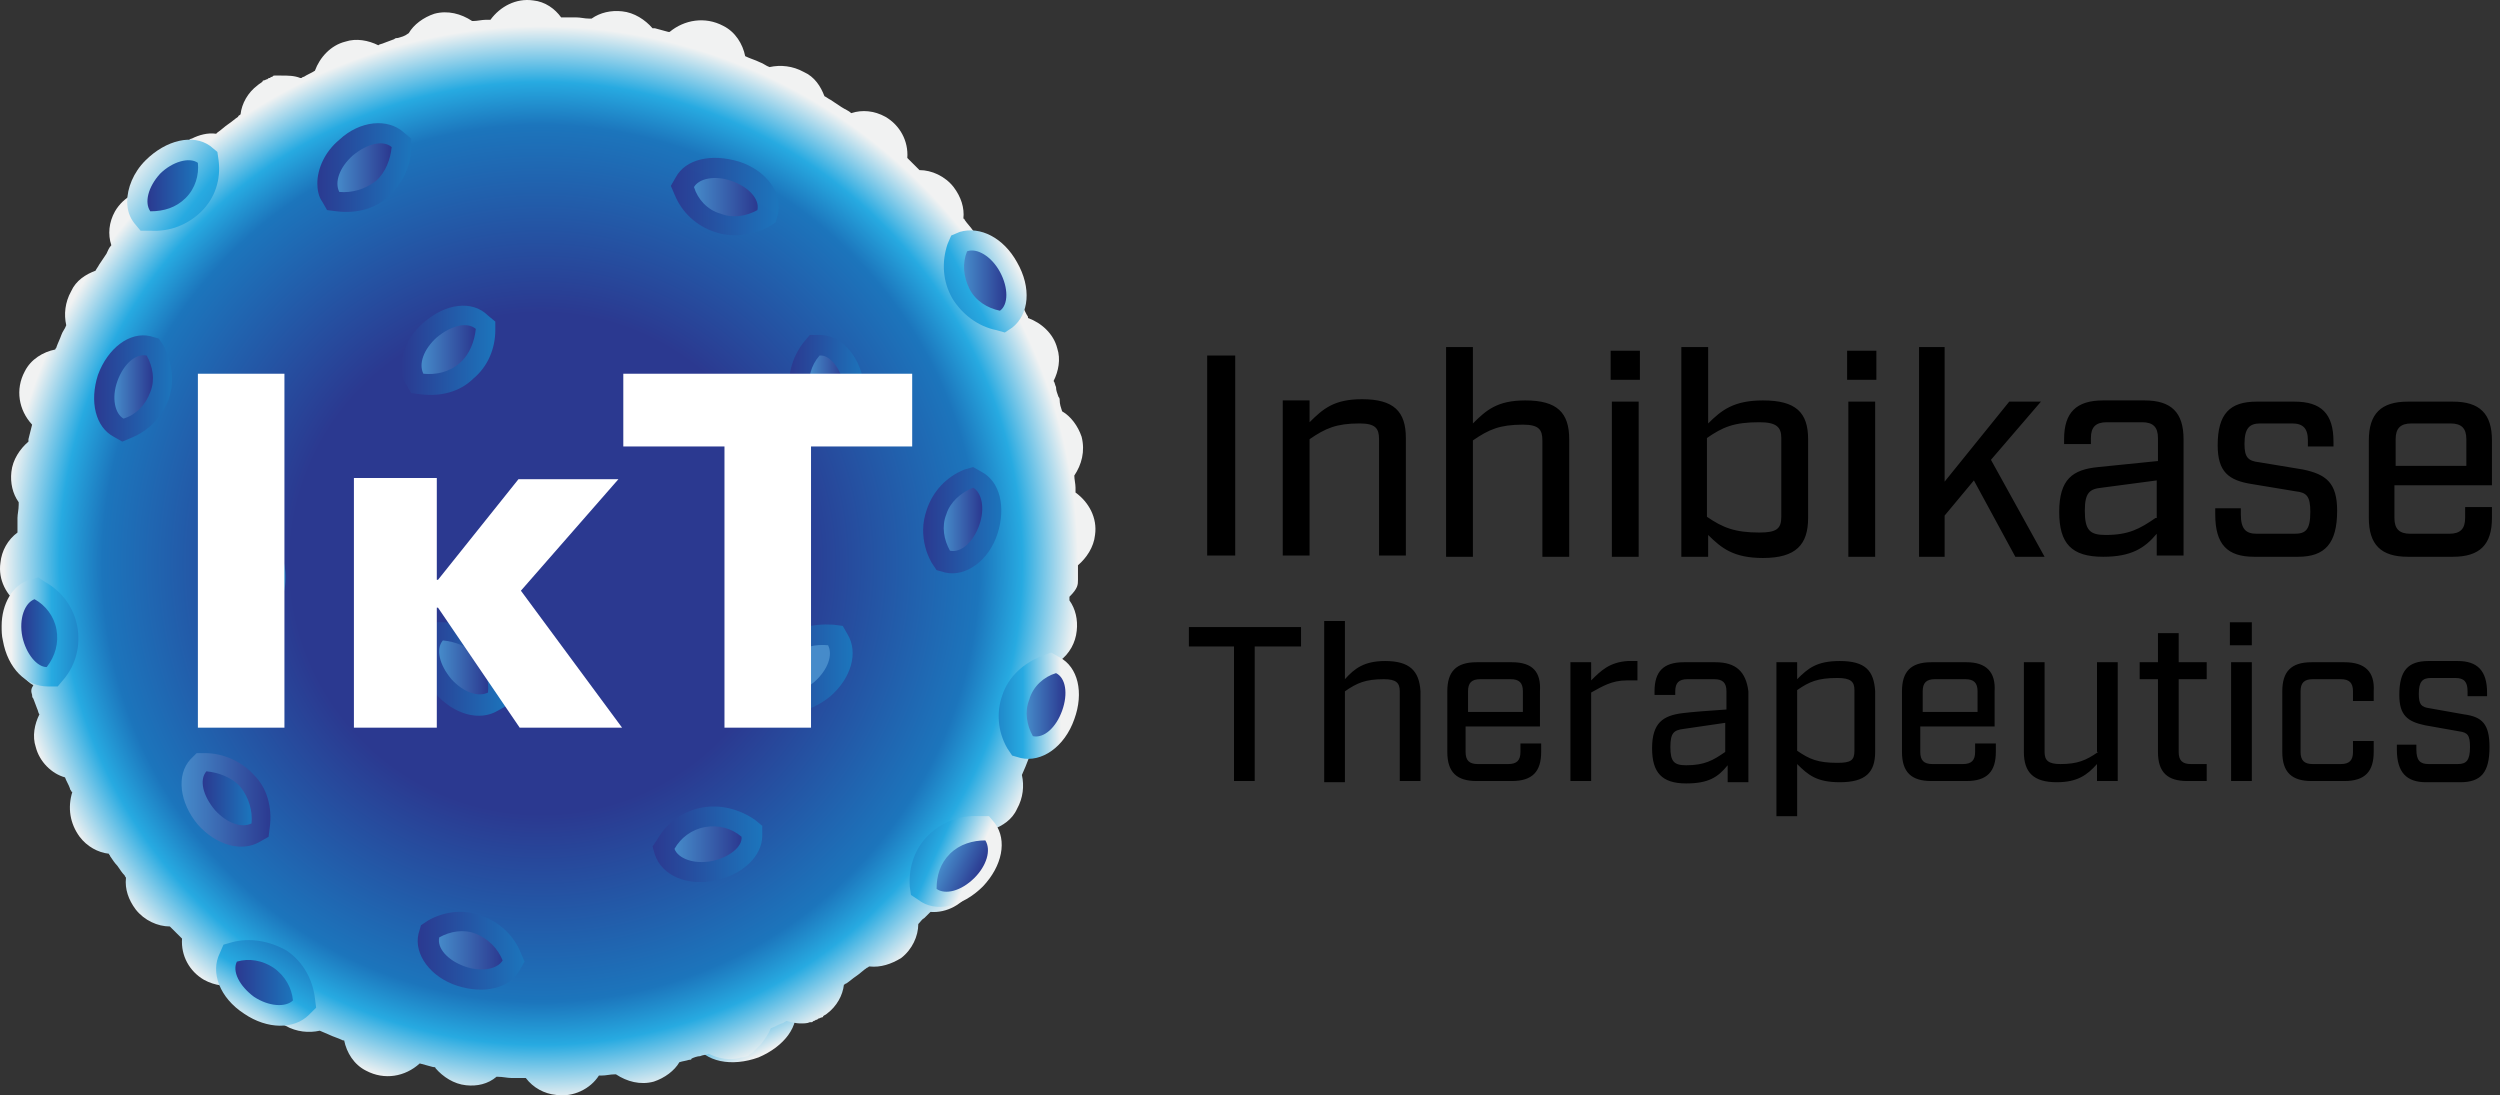 <svg width="582" height="255" viewBox="0 0 582 255" fill="none" xmlns="http://www.w3.org/2000/svg">
<rect x="0" y="0" width="582" height="255" fill="#333333" stroke="none"/>
<g id="Logo Assets/logo-sm">
<g id="logo 1" clip-path="url(#clip0_821_2332)">
<path id="Vector" d="M169.507 229.791C165.535 231.484 162.413 234.588 160.994 238.821L160.427 240.796L161.562 242.772C164.116 247.286 170.359 248.415 176.602 246.158C182.561 243.618 186.25 238.821 185.115 234.024L184.263 231.484L182.277 230.356C178.304 228.381 173.48 228.098 169.507 229.791Z" fill="url(#paint0_linear_821_2332)"/>
<path id="Vector_2" d="M171.211 234.021C168.373 235.15 166.103 237.408 165.252 240.229C166.387 242.487 170.36 243.051 174.333 241.358C178.305 239.947 180.576 236.843 180.008 234.303C177.454 233.175 174.049 232.893 171.211 234.021Z" fill="url(#paint1_linear_821_2332)"/>
<path id="Vector_3" d="M89.768 14.204L89.201 16.18L90.336 18.155C92.89 21.823 96.862 24.363 101.119 24.927C105.376 25.491 109.916 24.081 113.038 21.259L114.74 19.848V17.873C114.74 12.793 109.916 8.561 103.39 7.714C96.862 6.868 91.187 9.689 89.768 14.204Z" fill="url(#paint2_linear_821_2332)"/>
<path id="Vector_4" d="M101.686 20.412C104.808 20.694 107.646 19.848 109.916 17.873C109.916 15.333 106.795 13.075 102.538 12.511C98.565 11.947 94.876 13.358 94.025 15.615C95.727 18.155 98.565 20.13 101.686 20.412Z" fill="url(#paint3_linear_821_2332)"/>
<path id="Vector_5" d="M250.95 134.978C250.95 133.849 250.95 133.002 250.95 131.874C250.95 131.874 250.95 131.874 250.95 131.592C252.937 129.899 254.639 127.359 254.923 124.537C255.491 120.587 253.504 116.918 250.383 114.661C250.383 114.379 250.383 113.814 250.383 113.532C250.383 112.686 250.099 111.557 250.099 110.71C251.802 108.171 252.653 105.067 251.802 101.681C250.95 99.141 249.248 96.884 247.261 95.755C246.978 94.908 246.694 94.062 246.694 93.215C246.694 92.933 246.694 92.651 246.41 92.369C246.126 91.522 245.842 90.958 245.842 90.111C245.559 89.547 245.559 88.982 245.275 88.7C246.41 86.443 246.978 83.621 246.126 81.082C245.275 77.695 242.437 75.156 239.316 74.027C239.316 74.027 239.316 74.027 239.316 73.745C238.748 72.898 238.465 72.052 237.897 70.923C237.897 70.641 237.613 70.359 237.613 70.359C238.748 67.255 238.181 63.304 235.91 60.482C234.208 58.225 231.654 56.814 229.1 56.532C228.532 56.532 228.532 56.25 228.249 55.968C227.681 55.121 227.113 54.557 226.546 53.71C225.978 52.864 225.127 52.017 224.56 51.171C224.56 51.171 224.56 50.888 224.276 50.888C224.56 48.349 223.708 45.809 222.006 43.551C220.019 41.012 216.898 39.601 214.06 39.601C213.492 39.037 212.925 38.472 212.357 37.908C212.074 37.626 211.506 37.062 211.223 36.779C211.506 32.829 209.52 29.16 206.115 27.185C203.561 25.774 200.723 25.492 198.169 26.339C197.602 25.774 196.75 25.492 195.899 24.928C195.047 24.363 194.196 23.799 193.345 23.235C192.777 22.953 192.494 22.67 191.926 22.388C191.074 20.131 189.656 17.873 187.102 16.745C184.548 15.334 181.71 15.052 179.156 15.616C178.305 15.334 177.737 14.769 176.886 14.487C175.751 13.923 174.616 13.641 173.481 13.076C172.913 10.255 171.211 7.433 168.373 6.022C164.116 3.764 159.292 4.611 155.887 7.433H155.603C154.468 7.151 153.617 6.868 152.482 6.586C152.198 6.586 152.198 6.586 151.914 6.586C150.211 4.611 147.658 2.918 144.82 2.636C142.266 2.354 139.712 2.918 137.726 4.329C137.442 4.329 137.158 4.329 137.158 4.329C136.023 4.329 135.172 4.047 134.037 4.047C132.901 4.047 132.05 4.047 130.915 4.047H130.631C129.213 2.071 126.942 0.378 124.105 0.096C120.132 -0.468 116.443 1.507 114.173 4.611C113.889 4.611 113.605 4.611 113.038 4.611C112.186 4.611 111.051 4.893 110.2 4.893C110.2 4.893 110.2 4.893 109.916 4.893C107.362 3.2 104.241 2.354 101.119 3.2C98.565 4.047 96.295 5.74 95.16 7.715C94.025 8.561 93.457 8.561 92.606 8.844C92.322 8.844 92.038 8.844 91.755 9.126C90.903 9.408 90.336 9.69 89.485 9.972C88.917 10.255 88.35 10.255 88.066 10.537C85.796 9.408 82.958 8.844 80.404 9.69C76.999 10.537 74.445 13.358 73.31 16.462C72.458 17.027 71.607 17.309 70.756 17.873C70.472 17.873 70.188 18.155 70.188 18.155H69.904C68.485 17.591 67.067 17.591 65.364 17.591H65.08C64.796 17.591 64.513 17.591 64.513 17.591C64.229 17.591 64.229 17.591 63.945 17.591C63.661 17.591 63.661 17.591 63.378 17.873C63.094 17.873 62.81 18.155 62.81 18.155C62.526 18.155 62.526 18.155 62.243 18.438C61.959 18.438 61.675 18.72 61.391 18.72C61.391 18.72 61.108 18.72 61.108 19.002C60.824 19.284 60.256 19.566 59.972 19.849C57.702 21.542 56.283 24.081 55.999 26.621C55.716 26.903 55.432 26.903 55.432 27.185C54.581 27.75 54.013 28.314 53.162 28.878C52.31 29.443 51.459 30.289 50.608 30.854L50.324 31.136C48.338 30.854 46.351 31.418 44.649 32.265C44.365 32.265 44.081 32.547 44.081 32.547C43.797 32.829 43.514 32.829 43.23 33.111C42.946 33.393 42.662 33.675 42.378 33.675C40.392 35.651 39.257 38.19 39.257 41.012C38.69 41.577 38.122 42.141 37.554 42.705C37.271 43.27 36.703 43.551 36.419 44.116C32.446 43.834 28.758 45.809 26.771 49.195C25.352 51.735 25.069 54.557 25.92 57.096C25.352 57.661 25.069 58.507 24.785 59.071C24.217 59.918 23.65 60.765 23.082 61.611C22.798 62.176 22.515 62.458 22.231 63.022C19.961 63.868 17.691 65.279 16.555 67.819C15.136 70.359 14.853 73.18 15.42 75.72C15.136 76.567 14.569 77.131 14.285 77.978C14.001 78.824 13.434 79.953 13.15 80.799C13.15 81.082 12.866 81.082 12.866 81.364C10.029 81.928 7.191 83.621 5.772 86.443C3.502 90.676 4.353 95.473 7.475 98.859C7.191 99.987 6.907 101.116 6.623 102.245V102.809C4.637 104.502 2.934 107.042 2.651 109.864C2.367 112.403 2.934 114.943 4.353 116.918V117.483C4.353 118.611 4.069 119.74 4.069 120.587V123.408V123.973C1.799 125.666 0.38 128.205 0.097 131.027C-0.471 134.978 1.515 138.646 4.637 140.904V141.75C4.637 142.596 4.921 143.725 4.921 144.572V144.854C3.218 147.394 2.367 150.498 3.218 153.601C4.069 156.141 5.772 158.398 7.758 159.527C7.191 160.374 7.191 160.938 7.475 161.785C7.475 162.067 7.475 162.349 7.758 162.631C8.042 163.478 8.326 164.042 8.61 164.889C8.894 165.453 8.894 166.018 9.177 166.3C8.042 168.557 7.475 171.379 8.326 173.918C9.177 177.304 12.015 180.126 15.136 180.973C15.42 181.819 15.988 182.666 16.272 183.512C16.272 183.795 16.555 184.077 16.555 184.077C16.555 184.077 16.555 184.359 16.839 184.359C15.704 188.027 16.272 191.696 18.542 194.8C20.244 197.057 22.798 198.468 25.352 198.75C25.352 199.032 25.636 199.032 25.636 199.315C26.204 200.161 26.771 201.008 27.339 201.572C27.906 202.418 28.474 203.265 29.041 203.829C29.041 204.112 29.325 204.112 29.325 204.394C29.041 206.933 29.893 209.473 31.595 211.73C33.581 214.27 36.703 215.681 39.541 215.681C40.108 216.245 40.676 216.81 40.96 217.092C41.527 217.656 41.811 217.938 42.378 218.503C42.095 222.453 44.081 226.122 47.486 228.097C50.04 229.508 52.878 229.79 55.432 229.226C55.999 229.79 56.851 230.072 57.702 230.637C58.554 231.201 59.121 231.483 59.972 232.047C60.54 232.329 61.108 232.612 61.675 233.176C62.526 235.434 63.945 237.691 66.499 238.82C69.053 240.231 71.891 240.513 74.445 239.948C75.012 240.231 75.864 240.513 76.431 240.795C77.566 241.359 78.701 241.641 79.837 242.206H80.12C80.688 245.028 82.39 247.849 85.228 249.26C89.485 251.518 94.309 250.671 97.714 247.567C98.849 247.849 99.7 248.132 100.835 248.414C101.119 248.414 101.403 248.414 101.403 248.696C103.106 250.671 105.659 252.364 108.497 252.646C111.051 252.929 113.605 252.364 115.591 250.671H115.875C117.01 250.671 118.145 250.953 118.997 250.953H121.835H122.402C124.105 253.211 126.659 254.622 129.496 254.904C133.469 255.468 137.442 253.493 139.428 250.389H139.996C141.131 250.389 141.982 250.107 143.117 250.107H143.401C145.955 251.8 149.077 252.646 152.198 251.8C154.752 250.953 157.022 249.26 158.157 247.285C159.008 247.003 159.576 247.003 160.427 246.72C160.711 246.72 160.995 246.72 160.995 246.438C161.563 246.156 162.414 245.874 162.981 245.874C163.549 245.592 164.4 245.592 164.968 245.31C167.238 246.438 170.076 247.003 172.629 246.156H172.913C173.197 246.156 173.764 245.874 174.048 245.874C174.048 245.874 174.332 245.874 174.332 245.592C174.616 245.31 174.9 245.31 175.184 245.028C175.184 245.028 175.467 245.028 175.467 244.745C175.751 244.463 176.035 244.181 176.319 243.899C176.602 243.617 176.886 243.334 177.17 243.052C178.021 241.923 178.872 240.795 179.44 239.384C180.291 239.102 181.143 238.537 181.994 238.255C182.278 238.255 182.561 237.973 182.561 237.973C182.845 237.973 182.845 237.691 183.129 237.691C184.264 237.973 185.399 238.255 186.25 238.255C187.102 238.255 187.953 238.255 188.521 237.973H188.805C189.088 237.973 189.088 237.973 189.372 237.691C189.656 237.691 189.94 237.409 189.94 237.409C190.223 237.409 190.223 237.409 190.507 237.126C190.791 237.126 191.075 236.844 191.358 236.844C191.358 236.844 191.642 236.844 191.642 236.562C191.926 236.28 192.21 236.28 192.494 235.998C194.764 234.305 196.182 231.765 196.466 229.226C196.75 229.226 196.75 228.943 197.034 228.943C197.885 228.379 198.453 227.815 199.304 227.25C200.155 226.686 201.007 225.839 201.858 225.275C202.142 225.275 202.142 224.993 202.426 224.993C204.979 225.275 207.533 224.429 209.803 223.018C212.357 221.042 213.776 217.938 213.776 215.117C214.344 214.552 214.628 213.988 215.195 213.706C215.763 213.141 216.047 212.859 216.614 212.295C220.303 212.577 224.276 210.602 226.262 206.933C227.681 204.394 227.965 201.572 227.113 199.032C227.397 198.468 227.965 197.904 228.249 197.339C228.816 196.493 229.384 195.646 229.951 194.8C230.235 194.235 230.519 193.671 231.086 193.107C233.357 192.26 235.627 190.849 236.762 188.309C238.181 185.77 238.465 182.948 237.897 180.409C238.181 179.844 238.465 178.998 238.748 178.433C239.032 177.587 239.599 176.458 239.883 175.329C239.883 175.047 240.167 175.047 240.167 174.765C243.005 174.201 245.842 172.507 247.545 169.686C249.815 165.453 248.964 160.656 245.842 157.27C246.126 156.141 246.41 155.295 246.694 154.166V153.884C248.964 152.191 250.383 149.651 250.666 146.829C250.95 144.29 250.383 141.75 248.964 139.775C248.964 139.493 248.964 139.21 248.964 138.928C250.95 136.953 250.95 136.107 250.95 134.978Z" fill="url(#paint4_radial_821_2332)"/>
<path id="Vector_6" d="M223.424 53.99L221.438 54.837L220.586 56.812C219.168 61.045 219.451 65.56 221.722 69.51C223.992 73.178 227.681 76 231.937 76.847L233.924 77.411L235.627 76.283C239.599 73.178 240.167 66.971 236.762 61.045C233.64 55.401 228.248 52.58 223.424 53.99Z" fill="url(#paint5_linear_821_2332)"/>
<path id="Vector_7" d="M242.438 152.757C238.181 154.45 234.776 157.554 233.357 161.786C231.938 165.737 232.222 170.252 234.492 174.202L235.627 175.895L237.614 176.46C242.438 177.589 247.829 173.92 250.099 167.43C252.37 161.222 250.951 155.296 246.694 153.039L244.708 151.91L242.438 152.757Z" fill="url(#paint6_linear_821_2332)"/>
<path id="Vector_8" d="M190.791 77.977H188.521L187.102 79.67C184.264 83.338 183.129 87.853 183.98 92.086C184.832 96.318 187.385 99.987 191.358 102.244L193.061 103.373L195.047 102.808C199.871 101.115 202.425 95.472 201.006 88.7C199.871 82.492 195.615 77.977 190.791 77.977Z" fill="url(#paint7_linear_821_2332)"/>
<path id="Vector_9" opacity="0.97" d="M157.306 41.297L156.171 43.272L157.022 45.248C158.724 49.48 162.13 52.584 166.386 53.995C170.359 55.406 174.9 54.842 178.872 52.866L180.575 51.737L181.142 49.763C182.278 44.965 178.305 39.604 172.062 37.629C165.535 35.654 159.576 37.064 157.306 41.297Z" fill="url(#paint8_linear_821_2332)"/>
<path id="Vector_10" d="M78.985 32.546C75.579 35.367 73.877 39.318 73.877 42.704C73.877 44.115 74.161 45.808 75.012 46.937L76.147 48.912L78.417 49.194C82.958 49.759 87.498 48.63 90.62 45.526C93.741 42.704 95.727 38.471 95.727 34.239V32.264L94.025 30.853C90.336 27.466 83.809 28.031 78.985 32.546Z" fill="url(#paint9_linear_821_2332)"/>
<path id="Vector_11" d="M181.427 149.087C178.022 151.909 176.319 156.142 176.319 160.375V162.35L178.022 163.761C181.71 167.147 188.237 166.3 193.345 162.068C198.169 157.835 199.872 151.909 197.318 147.677L196.183 145.701L193.913 145.419C189.089 145.137 184.548 146.266 181.427 149.087Z" fill="url(#paint10_linear_821_2332)"/>
<path id="Vector_12" d="M98.565 75.151C95.16 77.973 93.458 81.923 93.458 85.309C93.458 86.72 93.741 88.413 94.593 89.542L95.728 91.517L97.998 91.8C102.538 92.364 107.079 91.235 110.2 88.131C113.605 85.309 115.308 81.077 115.308 76.844V74.869L113.605 73.458C109.916 69.789 103.673 70.636 98.565 75.151Z" fill="url(#paint11_linear_821_2332)"/>
<path id="Vector_13" d="M99.7 146.267C96.295 149.935 97.146 156.425 101.403 161.504C105.659 166.301 111.618 167.994 115.875 165.455L117.861 164.326L118.145 162.069C118.713 157.554 117.578 153.039 114.456 149.935C111.618 146.831 107.362 144.855 103.105 144.855H101.119L99.7 146.267Z" fill="url(#paint12_linear_821_2332)"/>
<path id="Vector_14" d="M224.56 109.297C220.303 110.99 217.182 114.376 215.763 118.609C215.196 120.302 214.912 121.713 214.912 123.406C214.912 125.946 215.479 128.485 216.898 131.025L218.033 132.718L220.02 133.282C224.844 134.411 230.235 130.46 232.222 124.252C234.208 118.044 232.789 112.119 228.533 109.861L226.546 108.732L224.56 109.297Z" fill="url(#paint13_linear_821_2332)"/>
<path id="Vector_15" d="M163.265 188.03C159.009 188.876 155.32 191.416 153.05 195.367L151.915 197.06L152.482 199.035C154.185 203.832 159.86 206.372 166.671 204.961C172.913 203.55 177.454 199.317 177.454 194.52V192.262L175.751 190.852C172.062 188.312 167.522 187.183 163.265 188.03Z" fill="url(#paint14_linear_821_2332)"/>
<path id="Vector_16" d="M22.799 87.292C20.812 93.5 22.231 99.426 26.488 101.683L28.474 102.812L30.46 101.965C34.717 100.272 37.838 96.886 39.257 92.936C40.676 88.985 40.109 84.47 38.122 80.52L36.987 78.827L35.001 78.263C30.177 77.134 25.069 81.084 22.799 87.292Z" fill="url(#paint15_linear_821_2332)"/>
<path id="Vector_17" d="M54.864 120.869C50.04 122.562 47.486 128.206 48.905 134.978C50.324 141.186 54.58 145.701 59.405 145.701H61.675L63.094 144.008C65.931 140.34 67.067 135.825 66.215 131.592C65.364 127.359 62.81 123.691 58.837 121.434L57.135 120.305L54.864 120.869Z" fill="url(#paint16_linear_821_2332)"/>
<path id="Vector_18" d="M44.365 176.741C40.96 180.409 41.811 186.899 46.067 191.979C50.324 196.776 56.283 198.469 60.54 195.929L62.526 194.8L62.81 192.543C63.377 188.028 62.243 183.513 59.121 180.409C56.283 177.305 52.027 175.33 47.77 175.33H45.784L44.365 176.741Z" fill="url(#paint17_linear_821_2332)"/>
<path id="Vector_19" d="M99.701 214.27L97.998 215.399L97.43 217.374C96.295 222.172 100.268 227.533 106.511 229.508C112.754 231.483 118.713 230.072 120.983 225.84L122.119 223.864L121.267 221.889C119.564 217.657 116.159 214.552 111.903 213.142C108.214 211.731 103.673 212.013 99.701 214.27Z" fill="url(#paint18_linear_821_2332)"/>
<path id="Vector_20" d="M225.694 67.254C227.113 70.076 229.951 71.769 232.789 72.334C234.775 70.923 234.775 66.972 232.789 63.304C230.802 59.636 227.397 57.66 225.127 58.507C223.992 61.329 224.276 64.433 225.694 67.254Z" fill="url(#paint19_linear_821_2332)"/>
<path id="Vector_21" d="M239.6 162.911C238.465 165.733 239.032 168.837 240.451 171.377C243.005 171.941 245.843 169.401 247.262 165.451C248.681 161.5 248.113 157.832 245.843 156.703C243.005 157.55 240.451 159.807 239.6 162.911Z" fill="url(#paint20_linear_821_2332)"/>
<path id="Vector_22" d="M188.521 91.241C189.088 94.345 191.075 96.885 193.629 98.296C195.899 97.449 197.318 93.781 196.466 89.548C195.615 85.597 193.061 82.494 190.791 82.776C188.804 85.033 187.953 88.137 188.521 91.241Z" fill="url(#paint21_linear_821_2332)"/>
<path id="Vector_23" d="M167.806 49.757C170.643 50.886 173.765 50.321 176.319 48.91C176.886 46.371 174.333 43.549 170.36 42.138C166.387 40.727 162.698 41.574 161.563 43.549C162.414 46.371 164.684 48.91 167.806 49.757Z" fill="url(#paint22_linear_821_2332)"/>
<path id="Vector_24" d="M87.498 42.139C89.769 40.163 90.904 37.06 91.188 34.238C89.201 32.545 85.512 33.391 82.107 36.213C78.985 39.035 77.85 42.421 78.985 44.678C81.823 44.961 84.945 44.114 87.498 42.139Z" fill="url(#paint23_linear_821_2332)"/>
<path id="Vector_25" d="M184.265 152.753C181.995 154.728 180.86 157.832 180.576 160.654C182.562 162.347 186.251 161.501 189.657 158.679C192.778 155.857 193.913 152.471 192.778 150.214C189.94 149.931 186.819 150.496 184.265 152.753Z" fill="#468BCA"/>
<path id="Vector_26" d="M107.078 84.467C109.348 82.492 110.484 79.388 110.768 76.566C108.781 74.873 105.092 75.719 101.687 78.541C98.565 81.363 97.43 84.749 98.565 87.006C101.403 87.289 104.524 86.724 107.078 84.467Z" fill="url(#paint24_linear_821_2332)"/>
<path id="Vector_27" d="M111.051 152.754C109.065 150.497 105.944 149.368 103.106 149.086C101.403 151.061 102.254 154.729 105.092 158.116C107.93 161.22 111.335 162.348 113.605 161.22C113.889 158.398 113.038 155.294 111.051 152.754Z" fill="url(#paint25_linear_821_2332)"/>
<path id="Vector_28" d="M164.117 192.541C160.995 193.105 158.441 195.08 157.022 197.62C157.874 199.878 161.563 201.288 165.819 200.442C169.792 199.595 172.913 197.055 172.63 194.798C170.36 192.823 167.238 191.976 164.117 192.541Z" fill="url(#paint26_linear_821_2332)"/>
<path id="Vector_29" d="M220.303 119.739C219.168 122.561 219.736 125.665 221.154 128.204C223.709 128.769 226.546 126.229 227.965 122.279C229.384 118.328 228.533 114.66 226.546 113.531C223.709 114.66 221.154 116.917 220.303 119.739Z" fill="url(#paint27_linear_821_2332)"/>
<path id="Vector_30" d="M6.908 134.978C2.935 136.107 0.381 140.622 0.381 145.701C0.381 146.83 0.381 147.959 0.665 149.088C1.8 155.577 6.056 159.81 11.164 159.81H13.434L14.853 158.117C17.691 154.731 18.826 150.216 17.975 145.701C17.123 141.469 14.569 137.8 10.597 135.543L8.894 134.414L6.908 134.978Z" fill="url(#paint28_linear_821_2332)"/>
<path id="Vector_31" d="M13.15 146.548C12.583 143.444 10.596 140.905 8.042 139.494C5.772 140.341 4.353 144.009 5.205 148.242C6.056 152.192 8.61 155.296 10.88 155.296C12.866 152.756 13.718 149.653 13.15 146.548Z" fill="url(#paint29_linear_821_2332)"/>
<path id="Vector_32" d="M54.013 219.351L52.027 219.916L51.176 221.891C48.905 226.406 51.176 232.332 56.851 236C62.242 239.668 68.486 239.668 71.891 236.282L73.594 234.589L73.31 232.332C72.742 227.817 70.472 223.866 66.783 221.327C62.81 219.069 58.27 218.222 54.013 219.351Z" fill="url(#paint30_linear_821_2332)"/>
<path id="Vector_33" d="M63.661 225.276C61.107 223.583 57.986 223.019 55.148 223.865C54.013 226.123 55.715 229.509 59.121 232.049C62.526 234.306 66.499 234.588 68.201 232.895C67.918 230.073 66.499 227.252 63.661 225.276Z" fill="url(#paint31_linear_821_2332)"/>
<path id="Vector_34" d="M35 91.243C36.135 88.421 35.568 85.317 34.149 82.778C31.595 82.213 28.757 84.753 27.338 88.703C25.919 92.654 26.771 96.322 28.757 97.451C31.595 96.604 33.865 94.347 35 91.243Z" fill="url(#paint32_linear_821_2332)"/>
<path id="Vector_35" d="M61.675 132.158C61.108 129.054 59.121 126.514 56.568 125.104C54.297 125.95 52.878 129.619 53.73 133.851C54.581 137.802 57.135 140.906 59.405 140.623C61.392 138.648 62.243 135.544 61.675 132.158Z" fill="#005D9F"/>
<path id="Vector_36" d="M56 183.229C54.013 180.971 50.892 179.843 48.054 179.561C46.351 181.536 47.203 185.204 50.041 188.59C52.878 191.694 56.283 192.823 58.554 191.694C58.837 188.872 57.986 185.768 56 183.229Z" fill="url(#paint33_linear_821_2332)"/>
<path id="Vector_37" d="M110.768 217.374C107.93 216.245 104.808 216.809 102.255 218.221C101.687 220.76 104.241 223.582 108.214 224.993C112.187 226.404 115.876 225.557 117.011 223.582C115.876 220.76 113.605 218.503 110.768 217.374Z" fill="url(#paint34_linear_821_2332)"/>
<path id="Vector_38" d="M33.865 37.344C31.028 40.166 29.609 43.834 29.609 46.938C29.609 48.913 30.176 50.606 31.311 52.017L32.73 53.71H35.001C39.541 53.992 43.798 52.299 46.919 49.195C50.04 46.091 51.459 41.859 50.892 37.344L50.608 35.368L48.905 33.958C44.933 31.136 38.69 32.547 33.865 37.344Z" fill="url(#paint35_linear_821_2332)"/>
<path id="Vector_39" d="M43.23 46.091C45.5 43.834 46.351 40.73 46.067 37.908C44.081 36.497 40.108 37.626 37.27 40.448C34.433 43.552 33.581 47.22 35.001 49.195C38.122 49.195 40.96 48.349 43.23 46.091Z" fill="url(#paint36_linear_821_2332)"/>
<path id="Vector_40" d="M227.965 190.003C223.424 189.721 219.168 191.414 216.046 194.518C212.925 197.622 211.506 201.854 211.79 206.369L212.073 208.345L213.776 209.474C217.749 212.577 223.992 211.166 228.816 206.369C233.356 201.572 234.491 195.647 231.653 191.696L230.235 190.003H227.965Z" fill="url(#paint37_linear_821_2332)"/>
<path id="Vector_41" d="M221.155 198.749C218.884 201.006 218.033 203.828 218.033 206.932C220.019 208.343 223.708 207.496 226.83 204.392C229.668 201.57 230.803 197.902 229.384 195.645C226.546 195.645 223.425 196.491 221.155 198.749Z" fill="url(#paint38_linear_821_2332)"/>
<path id="Vector_42" d="M46.068 169.402H66.216V87.006H46.068V169.402ZM143.969 111.555H120.7L101.971 134.976H101.687V111.273H82.391V169.402H101.687V141.466H101.971L120.984 169.402H144.82L121.267 137.516L143.969 111.555ZM145.104 87.006V103.937H168.657V169.402H188.805V103.937H212.358V87.006H145.104Z" fill="white"/>
<path id="Vector_43" d="M399.361 154.167H391.984C387.159 154.167 385.174 156.425 385.174 160.94V161.786H389.998V160.94C389.998 158.964 390.849 158.118 392.835 158.118H399.077C401.066 158.118 401.917 158.964 401.917 160.94V165.172C397.659 165.455 393.972 165.737 391.7 166.019C387.159 166.584 384.606 168.276 384.606 174.202C384.606 179.846 386.875 182.385 392.551 182.385C397.659 182.385 399.931 180.975 402.2 178.153V182.103H407.025V160.94C406.458 156.425 404.186 154.167 399.361 154.167ZM401.633 175.049C398.794 177.024 396.808 178.153 392.551 178.153C389.715 178.153 388.864 177.306 388.864 173.92C388.864 170.534 389.715 169.97 391.984 169.687L401.633 168.276V175.049ZM321.041 102.247V129.336H327.284V101.964C327.284 95.756 324.447 92.934 317.069 92.934C310.542 92.934 307.988 95.192 304.867 98.296V93.217H298.624V129.336H304.867V102.247C308.556 99.707 311.11 98.578 316.501 98.578C320.19 98.578 321.041 99.707 321.041 102.247ZM355.094 93.217C348.568 93.217 346.012 95.474 342.892 98.578V80.801H336.649V129.618H342.892V102.529C346.582 99.989 349.135 98.86 354.527 98.86C358.217 98.86 359.068 99.989 359.068 102.529V129.618H365.311V102.247C365.311 96.039 362.471 93.217 355.094 93.217ZM276.773 150.499H287.273V181.821H292.097V150.499H302.88V145.984H276.773V150.499ZM375.241 129.618H381.483V93.499H375.241V129.618ZM420.929 120.588V102.247C420.929 96.039 418.093 93.217 410.428 93.217C403.618 93.217 400.782 95.474 397.659 98.578V80.801H391.416V129.618H397.659V124.539C400.782 127.643 403.618 129.9 410.428 129.9C418.093 129.9 420.929 126.796 420.929 120.588ZM414.686 120.306C414.686 123.128 413.551 123.974 409.578 123.974C403.902 123.974 401.066 122.846 397.376 120.306V101.964C401.066 99.425 403.618 98.296 409.578 98.296C413.551 98.296 414.686 99.425 414.686 101.964V120.306ZM351.971 154.167H343.743C338.918 154.167 336.933 156.425 336.933 160.94V175.049C336.933 179.846 339.202 181.821 343.743 181.821H351.971C356.796 181.821 358.784 179.564 358.784 175.049V173.073H353.96V175.049C353.96 177.024 353.109 177.871 351.12 177.871H344.027C342.041 177.871 341.191 177.024 341.191 175.049V169.123H358.501V160.94C358.784 156.425 356.796 154.167 351.971 154.167ZM354.243 165.737H341.758V160.94C341.758 158.964 342.609 158.118 344.594 158.118H351.688C353.676 158.118 354.527 158.964 354.527 160.94V165.737H354.243ZM370.419 158.4V154.167H365.594V181.821H370.419V161.222C372.972 159.811 375.241 158.4 378.647 158.4H381.2V153.885H378.931C374.673 154.167 372.688 156.143 370.419 158.4ZM322.459 153.885C317.636 153.885 315.366 155.578 313.096 158.118V144.573H308.272V182.103H313.096V160.94C315.934 158.964 317.92 158.118 322.177 158.118C325.015 158.118 325.866 158.964 325.866 160.94V181.821H330.69V160.94C330.407 156.143 328.134 153.885 322.459 153.885ZM374.957 88.42H381.77V81.648H374.957V88.42ZM287.557 82.776H281.03V129.336H287.557V82.776ZM545.788 154.167H538.127C533.302 154.167 531.317 156.425 531.317 160.94V175.049C531.317 179.846 533.586 181.821 538.127 181.821H545.788C550.612 181.821 552.598 179.564 552.598 175.049V172.509H547.776V175.049C547.776 177.024 546.922 177.871 544.937 177.871H538.41C536.425 177.871 535.571 177.024 535.571 175.049V160.94C535.571 158.964 536.425 158.118 538.41 158.118H544.937C546.922 158.118 547.776 158.964 547.776 160.94V163.197H552.598V160.94C552.881 156.425 550.612 154.167 545.788 154.167ZM544.086 118.895C544.086 112.405 541.53 110.43 536.142 109.301L525.925 107.608C523.369 107.326 522.518 106.479 522.518 103.375C522.518 99.707 523.653 98.578 526.209 98.578H533.586C536.142 98.578 537.276 99.707 537.276 102.529V103.939H543.235V102.811C543.235 96.321 540.396 93.499 534.153 93.499H525.358C519.115 93.499 516.276 96.321 516.276 103.657C516.276 109.865 518.831 111.841 524.223 112.687L534.437 114.38C536.992 114.662 537.843 115.509 537.843 119.177C537.843 123.41 536.709 124.256 534.153 124.256H525.358C522.802 124.256 521.667 123.128 521.667 119.742V118.331H515.708V119.742C515.708 126.796 518.548 129.618 524.79 129.618H535.004C541.247 129.618 544.086 126.514 544.086 118.895ZM519.115 150.217H524.223V144.856H519.115V150.217ZM519.398 181.821H524.223V154.167H519.398V181.821ZM580.125 112.969V102.529C580.125 96.321 577.289 93.499 571.043 93.499H560.546C554.303 93.499 551.463 96.321 551.463 102.529V120.588C551.463 126.796 554.303 129.618 560.546 129.618H571.043C577.289 129.618 580.125 126.796 580.125 120.588V118.049H573.882V120.588C573.882 123.128 572.747 124.256 570.192 124.256H561.113C558.557 124.256 557.423 123.128 557.423 120.588V112.969H580.125ZM557.706 102.247C557.706 99.707 558.841 98.578 561.396 98.578H570.475C573.031 98.578 574.166 99.707 574.166 102.247V108.454H557.706V102.247ZM573.598 166.301L565.654 164.89C563.665 164.608 563.098 164.044 563.098 161.504C563.098 158.682 563.949 157.836 565.937 157.836H571.613C573.598 157.836 574.449 158.682 574.449 160.94V162.069H578.99V161.222C578.99 156.143 576.718 153.885 572.18 153.885H565.37C560.545 153.885 558.557 156.143 558.557 161.786C558.557 166.584 560.545 167.994 564.516 168.841L572.464 170.252C574.449 170.534 575.016 171.098 575.016 173.92C575.016 177.024 574.166 177.871 572.18 177.871H565.37C563.382 177.871 562.531 177.024 562.531 174.484V173.356H557.99V174.484C557.99 179.846 560.262 182.103 564.8 182.103H572.747C577.572 182.103 579.557 179.846 579.557 173.92C579.557 168.558 577.856 166.866 573.598 166.301ZM457.818 154.167H449.59C444.765 154.167 442.78 156.425 442.78 160.94V175.049C442.78 179.846 445.049 181.821 449.59 181.821H457.818C462.643 181.821 464.631 179.564 464.631 175.049V173.073H459.807V175.049C459.807 177.024 458.956 177.871 456.967 177.871H449.874C447.888 177.871 447.038 177.024 447.038 175.049V169.123H464.345V160.94C464.631 156.425 462.359 154.167 457.818 154.167ZM460.09 165.737H447.605V160.94C447.605 158.964 448.456 158.118 450.441 158.118H457.535C459.523 158.118 460.374 158.964 460.374 160.94V165.737H460.09ZM428.306 153.885C422.914 153.885 420.929 155.578 418.376 158.118V154.167H413.551V190.004H418.376V177.871C420.929 180.41 422.914 182.103 428.306 182.103C434.265 182.103 436.537 179.846 436.537 175.049V160.94C436.254 156.143 434.265 153.885 428.306 153.885ZM431.713 174.767C431.713 177.024 430.862 177.588 427.739 177.588C423.201 177.588 421.212 176.742 418.376 174.767V160.658C421.212 158.682 423.201 157.836 427.739 157.836C430.862 157.836 431.713 158.682 431.713 160.658V174.767ZM430.011 88.42H436.821V81.648H430.011V88.42ZM463.494 107.044L475.129 93.499H467.751L452.71 112.123V80.801H446.751V129.618H452.71V120.024L459.523 111.841L469.169 129.618H475.979L463.494 107.044ZM430.295 129.618H436.537V93.499H430.295V129.618ZM488.468 175.049C485.629 177.024 483.643 177.871 479.67 177.871C476.833 177.871 475.979 177.024 475.979 175.049V154.167H471.158V175.049C471.158 179.846 473.427 182.103 478.819 182.103C483.643 182.103 485.912 180.41 488.181 177.871V181.821H493.006V154.167H488.181V175.049H488.468ZM506.913 147.395H502.372V154.167H498.114V158.118H502.372V175.049C502.372 179.846 504.641 181.821 509.182 181.821H513.723V177.871H510.033C508.047 177.871 507.197 177.024 507.197 175.049V158.118H513.723V154.167H507.197V147.395H506.913ZM488.468 108.736C482.509 109.301 479.386 111.559 479.386 119.177C479.386 126.514 482.222 129.618 489.603 129.618C496.129 129.618 499.249 127.643 502.088 124.256V129.336H508.331V102.247C508.331 96.039 505.492 93.217 499.249 93.217H489.603C483.36 93.217 480.52 96.039 480.52 102.247V103.375H486.763V101.964C486.763 99.425 487.898 98.296 490.453 98.296H498.682C501.237 98.296 502.372 99.425 502.372 101.964V107.326C496.413 107.89 491.588 108.454 488.468 108.736ZM501.805 120.588C498.114 123.128 495.562 124.539 490.17 124.539C486.48 124.539 485.345 123.41 485.345 118.895C485.345 114.662 486.48 113.816 489.319 113.534L502.088 111.841V120.588H501.805Z" fill="black"/>
</g>
</g>
<defs>
<linearGradient id="paint0_linear_821_2332" x1="176.888" y1="245.691" x2="168.108" y2="227.745" gradientUnits="userSpaceOnUse">
<stop stop-color="#F1F2F2"/>
<stop offset="0.497" stop-color="#27AAE1"/>
<stop offset="1" stop-color="#1C75BC"/>
</linearGradient>
<linearGradient id="paint1_linear_821_2332" x1="165.193" y1="237.8" x2="180.077" y2="237.8" gradientUnits="userSpaceOnUse">
<stop stop-color="#468BCA"/>
<stop offset="1" stop-color="#2B3990"/>
</linearGradient>
<linearGradient id="paint2_linear_821_2332" x1="101.66" y1="10.621" x2="102.117" y2="31.299" gradientUnits="userSpaceOnUse">
<stop stop-color="#F1F2F2"/>
<stop offset="0.497" stop-color="#27AAE1"/>
<stop offset="1" stop-color="#1C75BC"/>
</linearGradient>
<linearGradient id="paint3_linear_821_2332" x1="94.164" y1="16.471" x2="109.908" y2="16.471" gradientUnits="userSpaceOnUse">
<stop stop-color="#468BCA"/>
<stop offset="1" stop-color="#2B3990"/>
</linearGradient>
<radialGradient id="paint4_radial_821_2332" cx="0" cy="0" r="1" gradientUnits="userSpaceOnUse" gradientTransform="translate(125.91 131.166) scale(125.315 124.612)">
<stop offset="0.466" stop-color="#2B3990"/>
<stop offset="0.816" stop-color="#1C75BC"/>
<stop offset="0.896" stop-color="#27AAE1"/>
<stop offset="1" stop-color="#F1F2F2"/>
</radialGradient>
<linearGradient id="paint5_linear_821_2332" x1="236.641" y1="61.48" x2="214.515" y2="73.069" gradientUnits="userSpaceOnUse">
<stop stop-color="#F1F2F2"/>
<stop offset="0.497" stop-color="#27AAE1"/>
<stop offset="1" stop-color="#1C75BC"/>
</linearGradient>
<linearGradient id="paint6_linear_821_2332" x1="229.121" y1="164.417" x2="247.022" y2="164.417" gradientUnits="userSpaceOnUse">
<stop stop-color="#1C75BC"/>
<stop offset="0.503" stop-color="#27AAE1"/>
<stop offset="1" stop-color="#F1F2F2"/>
</linearGradient>
<linearGradient id="paint7_linear_821_2332" x1="183.72" y1="90.72" x2="201.495" y2="90.72" gradientUnits="userSpaceOnUse">
<stop stop-color="#2B3990"/>
<stop offset="1" stop-color="#1C75BC"/>
</linearGradient>
<linearGradient id="paint8_linear_821_2332" x1="156.163" y1="45.983" x2="181.12" y2="45.983" gradientUnits="userSpaceOnUse">
<stop stop-color="#2B3990"/>
<stop offset="1" stop-color="#1C75BC"/>
</linearGradient>
<linearGradient id="paint9_linear_821_2332" x1="73.637" y1="38.932" x2="95.64" y2="38.932" gradientUnits="userSpaceOnUse">
<stop stop-color="#2B3990"/>
<stop offset="1" stop-color="#1C75BC"/>
</linearGradient>
<linearGradient id="paint10_linear_821_2332" x1="176.128" y1="155.833" x2="198.13" y2="155.833" gradientUnits="userSpaceOnUse">
<stop stop-color="#2B3990"/>
<stop offset="1" stop-color="#1C75BC"/>
</linearGradient>
<linearGradient id="paint11_linear_821_2332" x1="93.315" y1="81.46" x2="115.315" y2="81.46" gradientUnits="userSpaceOnUse">
<stop stop-color="#2B3990"/>
<stop offset="1" stop-color="#1C75BC"/>
</linearGradient>
<linearGradient id="paint12_linear_821_2332" x1="97.567" y1="155.559" x2="118.315" y2="155.559" gradientUnits="userSpaceOnUse">
<stop stop-color="#2B3990"/>
<stop offset="1" stop-color="#1C75BC"/>
</linearGradient>
<linearGradient id="paint13_linear_821_2332" x1="214.938" y1="120.77" x2="233.285" y2="120.77" gradientUnits="userSpaceOnUse">
<stop stop-color="#2B3990"/>
<stop offset="1" stop-color="#1C75BC"/>
</linearGradient>
<linearGradient id="paint14_linear_821_2332" x1="151.947" y1="196.513" x2="177.422" y2="196.513" gradientUnits="userSpaceOnUse">
<stop stop-color="#2B3990"/>
<stop offset="1" stop-color="#1C75BC"/>
</linearGradient>
<linearGradient id="paint15_linear_821_2332" x1="21.874" y1="90.403" x2="40.218" y2="90.403" gradientUnits="userSpaceOnUse">
<stop stop-color="#2B3990"/>
<stop offset="1" stop-color="#1C75BC"/>
</linearGradient>
<linearGradient id="paint16_linear_821_2332" x1="48.676" y1="132.885" x2="66.449" y2="132.885" gradientUnits="userSpaceOnUse">
<stop stop-color="#2B3990"/>
<stop offset="1" stop-color="#1C75BC"/>
</linearGradient>
<linearGradient id="paint17_linear_821_2332" x1="42.4" y1="186.057" x2="63.148" y2="186.057" gradientUnits="userSpaceOnUse">
<stop stop-color="#468BCA"/>
<stop offset="1" stop-color="#2B3990"/>
</linearGradient>
<linearGradient id="paint18_linear_821_2332" x1="97.267" y1="221.388" x2="122.221" y2="221.388" gradientUnits="userSpaceOnUse">
<stop stop-color="#2B3990"/>
<stop offset="1" stop-color="#1C75BC"/>
</linearGradient>
<linearGradient id="paint19_linear_821_2332" x1="224.422" y1="65.382" x2="234.315" y2="65.382" gradientUnits="userSpaceOnUse">
<stop stop-color="#468BCA"/>
<stop offset="1" stop-color="#2B3990"/>
</linearGradient>
<linearGradient id="paint20_linear_821_2332" x1="238.892" y1="163.988" x2="247.885" y2="163.988" gradientUnits="userSpaceOnUse">
<stop stop-color="#468BCA"/>
<stop offset="1" stop-color="#2B3990"/>
</linearGradient>
<linearGradient id="paint21_linear_821_2332" x1="188.424" y1="90.513" x2="196.782" y2="90.513" gradientUnits="userSpaceOnUse">
<stop stop-color="#468BCA"/>
<stop offset="1" stop-color="#2B3990"/>
</linearGradient>
<linearGradient id="paint22_linear_821_2332" x1="161.363" y1="45.986" x2="176.41" y2="45.986" gradientUnits="userSpaceOnUse">
<stop stop-color="#468BCA"/>
<stop offset="1" stop-color="#2B3990"/>
</linearGradient>
<linearGradient id="paint23_linear_821_2332" x1="78.351" y1="38.929" x2="90.925" y2="38.929" gradientUnits="userSpaceOnUse">
<stop stop-color="#468BCA"/>
<stop offset="1" stop-color="#2B3990"/>
</linearGradient>
<linearGradient id="paint24_linear_821_2332" x1="98.031" y1="81.46" x2="110.602" y2="81.46" gradientUnits="userSpaceOnUse">
<stop stop-color="#468BCA"/>
<stop offset="1" stop-color="#2B3990"/>
</linearGradient>
<linearGradient id="paint25_linear_821_2332" x1="102.27" y1="155.557" x2="113.608" y2="155.557" gradientUnits="userSpaceOnUse">
<stop stop-color="#468BCA"/>
<stop offset="1" stop-color="#2B3990"/>
</linearGradient>
<linearGradient id="paint26_linear_821_2332" x1="157.079" y1="196.505" x2="172.718" y2="196.505" gradientUnits="userSpaceOnUse">
<stop stop-color="#468BCA"/>
<stop offset="1" stop-color="#2B3990"/>
</linearGradient>
<linearGradient id="paint27_linear_821_2332" x1="219.641" y1="121.018" x2="228.567" y2="121.018" gradientUnits="userSpaceOnUse">
<stop stop-color="#468BCA"/>
<stop offset="1" stop-color="#2B3990"/>
</linearGradient>
<linearGradient id="paint28_linear_821_2332" x1="2.639" y1="147.086" x2="21.536" y2="147.086" gradientUnits="userSpaceOnUse">
<stop stop-color="#F1F2F2"/>
<stop offset="0.497" stop-color="#27AAE1"/>
<stop offset="1" stop-color="#1C75BC"/>
</linearGradient>
<linearGradient id="paint29_linear_821_2332" x1="5.085" y1="147.302" x2="13.425" y2="147.302" gradientUnits="userSpaceOnUse">
<stop stop-color="#2B3990"/>
<stop offset="1" stop-color="#1C75BC"/>
</linearGradient>
<linearGradient id="paint30_linear_821_2332" x1="56.082" y1="237.935" x2="67.303" y2="219.505" gradientUnits="userSpaceOnUse">
<stop stop-color="#F1F2F2"/>
<stop offset="0.497" stop-color="#27AAE1"/>
<stop offset="1" stop-color="#1C75BC"/>
</linearGradient>
<linearGradient id="paint31_linear_821_2332" x1="54.897" y1="228.824" x2="68.295" y2="228.824" gradientUnits="userSpaceOnUse">
<stop stop-color="#2B3990"/>
<stop offset="1" stop-color="#1C75BC"/>
</linearGradient>
<linearGradient id="paint32_linear_821_2332" x1="26.591" y1="90.158" x2="35.517" y2="90.158" gradientUnits="userSpaceOnUse">
<stop stop-color="#468BCA"/>
<stop offset="1" stop-color="#2B3990"/>
</linearGradient>
<linearGradient id="paint33_linear_821_2332" x1="47.104" y1="186.054" x2="58.442" y2="186.054" gradientUnits="userSpaceOnUse">
<stop stop-color="#2B3990"/>
<stop offset="1" stop-color="#1C75BC"/>
</linearGradient>
<linearGradient id="paint34_linear_821_2332" x1="101.974" y1="221.379" x2="117.022" y2="221.379" gradientUnits="userSpaceOnUse">
<stop stop-color="#468BCA"/>
<stop offset="1" stop-color="#2B3990"/>
</linearGradient>
<linearGradient id="paint35_linear_821_2332" x1="31.865" y1="37.1" x2="58.522" y2="57.685" gradientUnits="userSpaceOnUse">
<stop stop-color="#F1F2F2"/>
<stop offset="0.497" stop-color="#27AAE1"/>
<stop offset="1" stop-color="#1C75BC"/>
</linearGradient>
<linearGradient id="paint36_linear_821_2332" x1="34.367" y1="43.178" x2="46.174" y2="43.178" gradientUnits="userSpaceOnUse">
<stop stop-color="#2B3990"/>
<stop offset="1" stop-color="#1C75BC"/>
</linearGradient>
<linearGradient id="paint37_linear_821_2332" x1="209.582" y1="194.58" x2="226.36" y2="202.134" gradientUnits="userSpaceOnUse">
<stop stop-color="#1C75BC"/>
<stop offset="0.503" stop-color="#27AAE1"/>
<stop offset="1" stop-color="#F1F2F2"/>
</linearGradient>
<linearGradient id="paint38_linear_821_2332" x1="220.056" y1="199.614" x2="228.068" y2="203.526" gradientUnits="userSpaceOnUse">
<stop stop-color="#468BCA"/>
<stop offset="1" stop-color="#2B3990"/>
</linearGradient>
<clipPath id="clip0_821_2332">
<rect width="193.375" height="85" fill="white" transform="scale(3)"/>
</clipPath>
</defs>
</svg>
